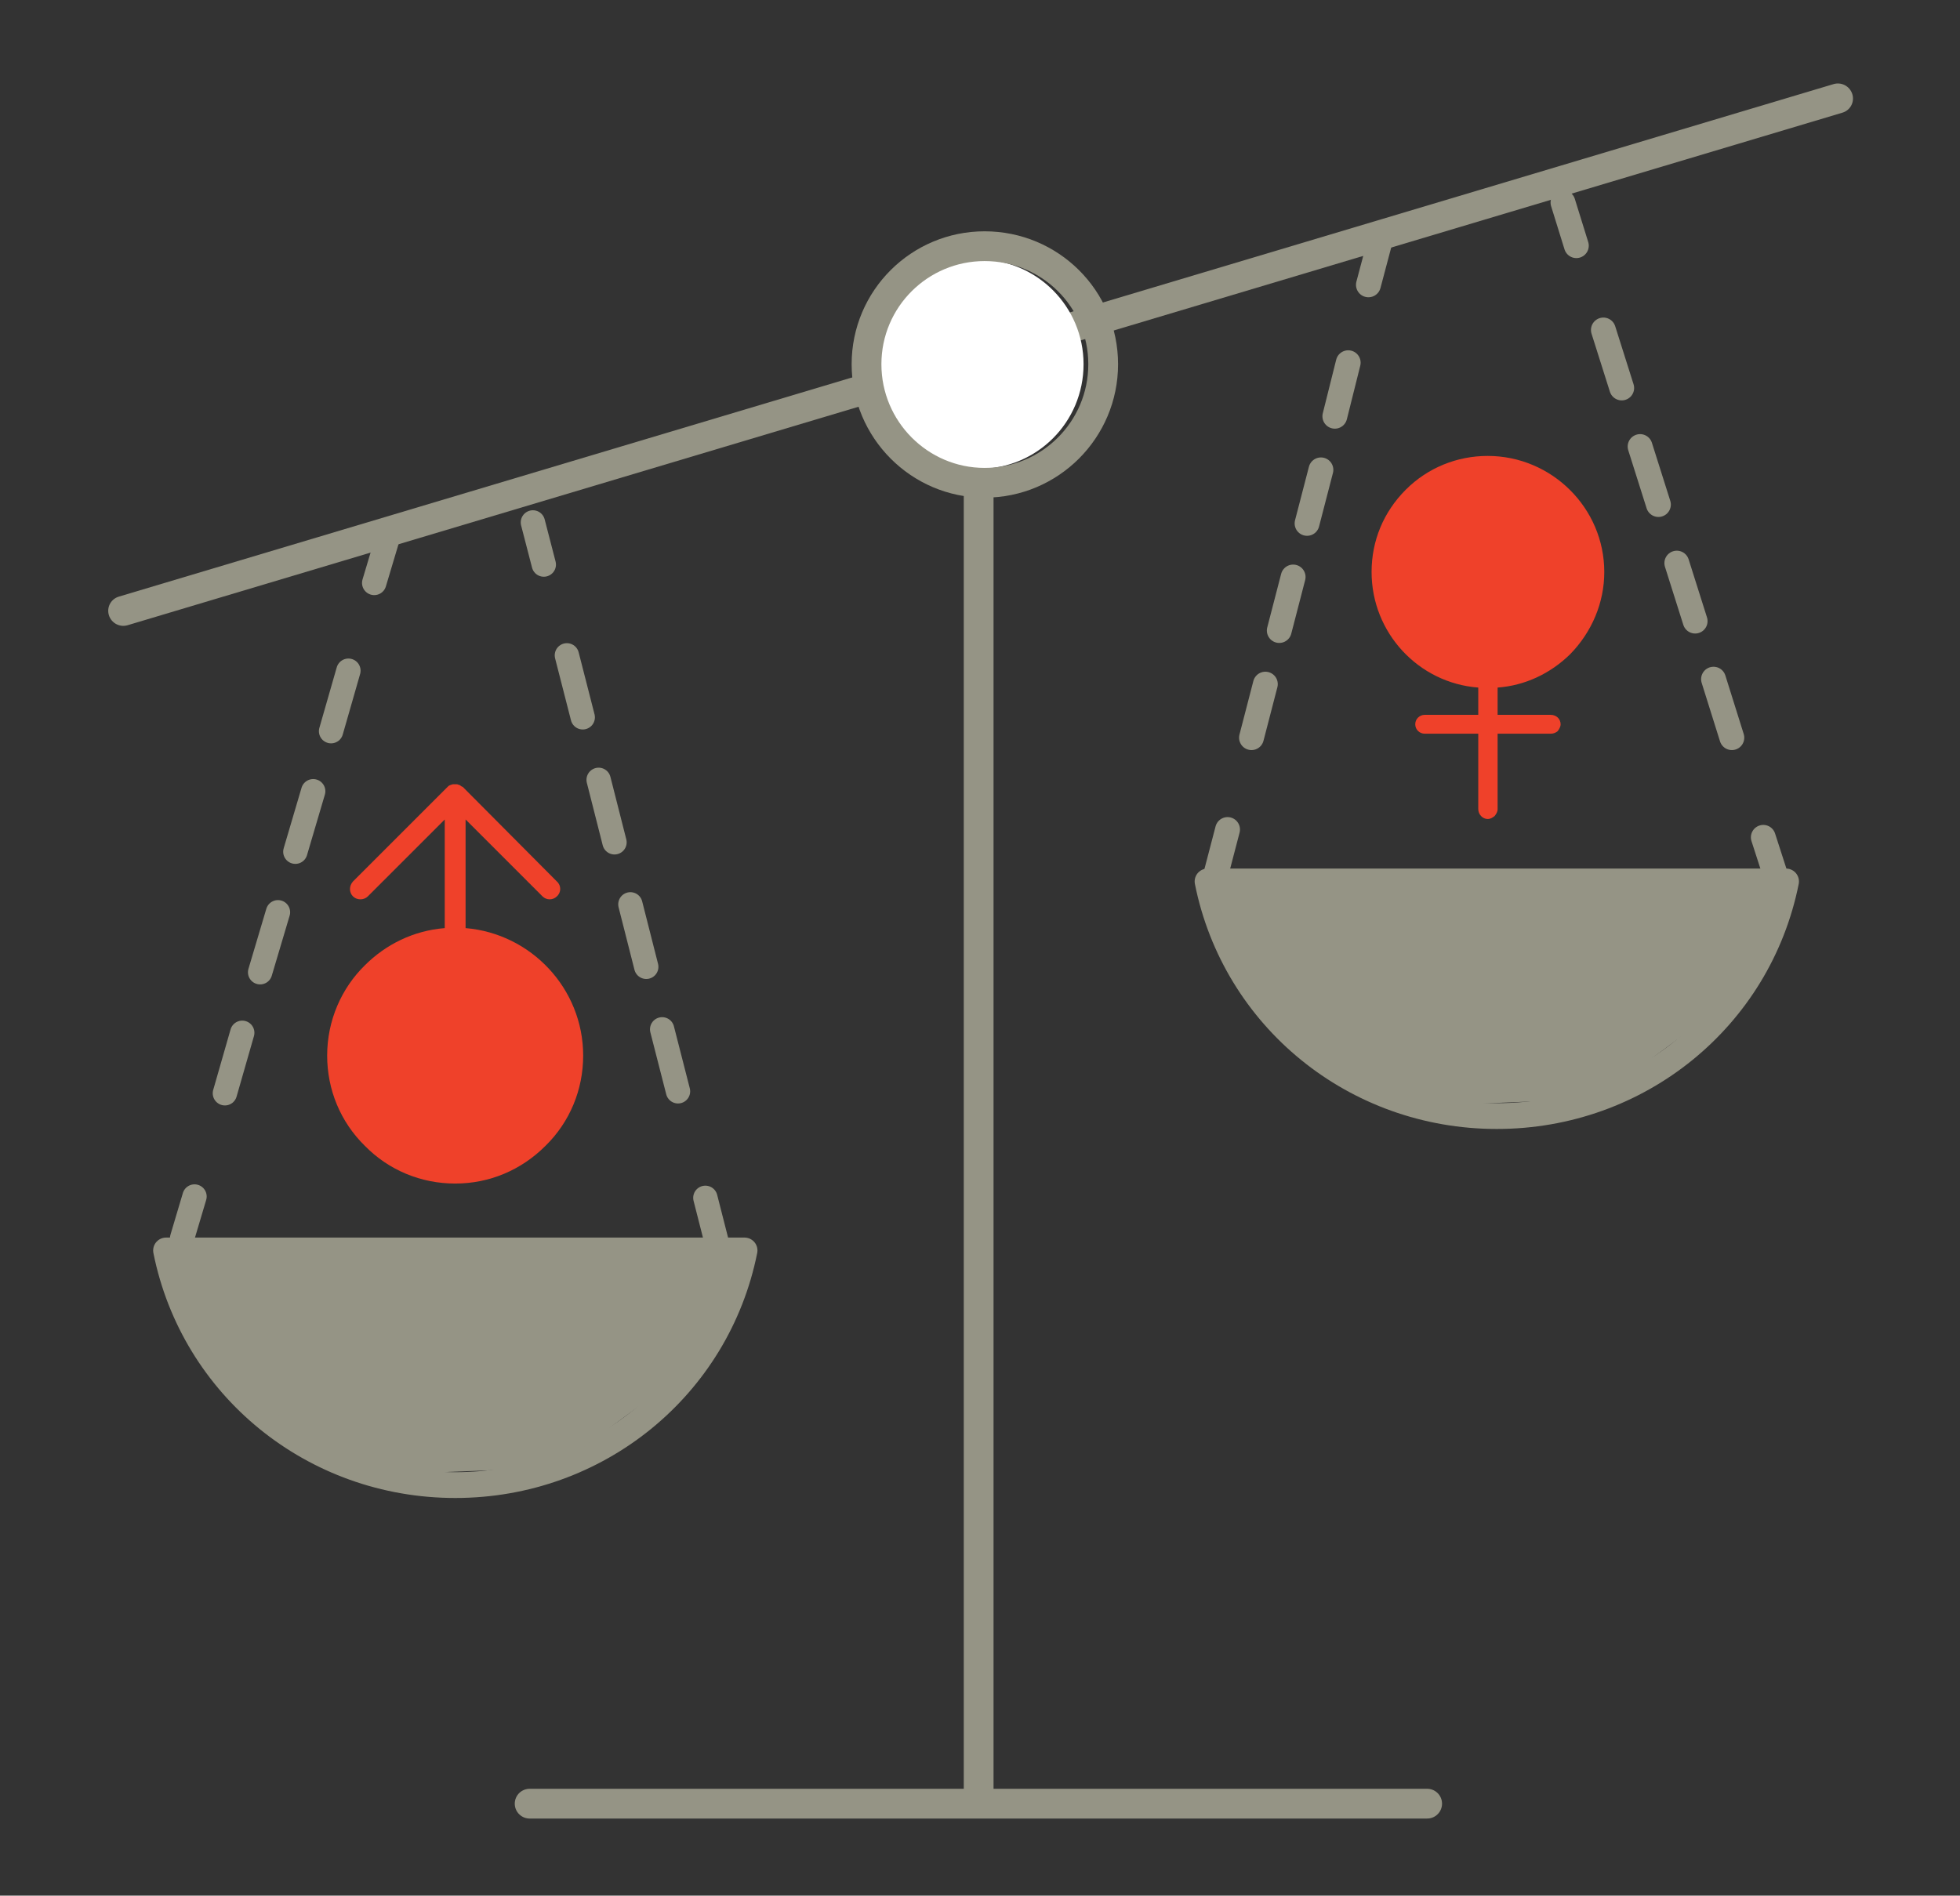 <?xml version="1.0" encoding="UTF-8" standalone="no"?>
<!DOCTYPE svg PUBLIC "-//W3C//DTD SVG 1.1//EN" "http://www.w3.org/Graphics/SVG/1.1/DTD/svg11.dtd">
<svg width="100%" height="100%" viewBox="0 0 399 386" version="1.1" xmlns="http://www.w3.org/2000/svg" xmlns:xlink="http://www.w3.org/1999/xlink" xml:space="preserve" xmlns:serif="http://www.serif.com/" style="fill-rule:evenodd;clip-rule:evenodd;stroke-linecap:round;stroke-linejoin:round;stroke-miterlimit:10;">
    <rect x="0" y="0" width="399" height="386" fill="#333333" stroke="none"/>
    <rect id="Plan-de-travail1" serif:id="Plan de travail1" x="0" y="0" width="398.552" height="385.758" style="fill:none;"/>
    <g id="Plan-de-travail11" serif:id="Plan de travail1">
        <g transform="matrix(1,0,0,1,-1329.71,-1093.52)">
            <g transform="matrix(0.097,-0.029,0.03,0.097,1378.16,1266.62)">
                <path d="M-78.442,-525.5L3520.44,-525.5" style="fill:none;fill-rule:nonzero;stroke:rgb(149,148,133);stroke-width:59.99px;"/>
            </g>
            <g transform="matrix(0,0.101,-0.101,0,1528.98,1188.99)">
                <path d="M-211,-211C-327,-211 -422,-117 -422,0C-422,117 -327,211 -211,211C-94,211 0,117 0,0C0,-117 -94,-211 -211,-211" style="fill:white;fill-rule:nonzero;"/>
            </g>
            <g transform="matrix(0.101,0,0,-0.101,1437.53,1143.65)">
                <path d="M0,-3140L1809,-3140M905,-477L905,-3140M1156,-238C1156,-370 1049,-477 917,-477C786,-477 679,-370 679,-238C679,-106 786,0 917,0C1049,0 1156,-106 1156,-238Z" style="fill:none;fill-rule:nonzero;stroke:rgb(149,148,133);stroke-width:60px;"/>
            </g>
            <g transform="matrix(0.101,0,0,-0.101,1481.28,1395.92)">
                <path d="M0,473C-55,198 -297,0 -583,0C-869,0 -1111,198 -1166,473L0,473Z" style="fill:none;fill-rule:nonzero;stroke:rgb(149,148,133);stroke-width:52px;"/>
            </g>
            <g transform="matrix(0.101,0,0,-0.101,1424.49,1305.23)">
                <path d="M0,225L0,444L155,289C163,281 176,281 184,289C193,297 193,311 184,319L-6,510L-7,510C-8,511 -9,511 -10,512C-11,513 -11,513 -12,513L-13,514L-15,514C-16,515 -17,515 -18,515L-25,515C-26,515 -27,515 -28,514L-30,514L-31,513L-32,513C-34,512 -35,511 -36,510L-227,319C-235,310 -235,297 -227,289C-219,281 -205,281 -197,289L-42,444L-42,225C-105,220 -161,192 -203,150C-250,104 -279,39 -279,-32C-279,-101 -252,-166 -203,-214C-155,-263 -90,-290 -21,-290C48,-290 112,-263 161,-214C210,-166 237,-101 237,-32C237,103 132,214 0,225" style="fill:rgb(239,65,42);fill-rule:nonzero;"/>
            </g>
            <g transform="matrix(0.101,0,0,-0.101,1632.56,1260.29)">
                <path d="M0,732C-62,732 -121,708 -165,664C-210,619 -234,561 -234,498C-234,375 -139,274 -19,265L-19,210L-127,210C-137,210 -146,202 -146,191C-146,180 -137,172 -127,172L-19,172L-19,20C-19,9 -10,0 0,0C6,0 10,3 14,6C17,10 20,14 20,20L20,172L127,172C133,172 137,174 141,177C144,181 147,186 147,191C147,202 138,210 127,210L20,210L20,265C75,269 126,293 166,332C210,377 235,436 235,498C235,627 129,732 0,732" style="fill:rgb(239,65,42);fill-rule:nonzero;"/>
            </g>
            <g transform="matrix(0.101,0,0,-0.101,1363.45,1393.8)">
                <path d="M0,452L1166,452L1060,216L785,14L426,0L144,170L0,452Z" style="fill:rgb(149,148,133);fill-rule:nonzero;"/>
            </g>
            <g transform="matrix(0.101,0,0,-0.101,1693.3,1320.78)">
                <path d="M0,473C-55,198 -297,0 -583,0C-869,0 -1111,198 -1166,473L0,473Z" style="fill:none;fill-rule:nonzero;stroke:rgb(149,148,133);stroke-width:52px;"/>
            </g>
            <g transform="matrix(0.101,0,0,-0.101,1575.47,1318.76)">
                <path d="M0,453L1166,453L1060,217L785,15L426,0L144,170L0,453Z" style="fill:rgb(149,148,133);fill-rule:nonzero;"/>
            </g>
            <g transform="matrix(-0.029,0.097,-0.097,-0.029,1410.87,1210.4)">
                <path d="M-56.321,42L31.321,42" style="fill:none;fill-rule:nonzero;stroke:rgb(149,148,133);stroke-width:48.99px;"/>
            </g>
            <g transform="matrix(0.101,0,0,-0.101,1400.64,1316.14)">
                <path d="M0,852L-35,730M-71,609L-107,487M-142,365L-178,244M-214,122L-249,0" style="fill:none;fill-rule:nonzero;stroke:rgb(149,148,133);stroke-width:49px;"/>
            </g>
            <g transform="matrix(0.101,0,0,-0.101,1369.31,1208.38)">
                <path d="M0,-1275L-25,-1359M682,84L704,-1" style="fill:none;fill-rule:nonzero;stroke:rgb(149,148,133);stroke-width:49px;"/>
            </g>
            <g transform="matrix(0.101,0,0,-0.101,1445.11,1315.74)">
                <path d="M0,879L32,754M64,628L96,502M128,377L160,251M192,125L224,0" style="fill:none;fill-rule:nonzero;stroke:rgb(149,148,133);stroke-width:49px;"/>
            </g>
            <g transform="matrix(0.025,0.098,-0.098,0.025,1478.29,1339.59)">
                <path d="M-32.9,42.5L54.9,42.5" style="fill:none;fill-rule:nonzero;stroke:rgb(149,148,133);stroke-width:49.01px;"/>
            </g>
            <g transform="matrix(-0.026,0.098,-0.098,-0.026,1613.48,1149.33)">
                <path d="M-56.978,44L33.978,44" style="fill:none;fill-rule:nonzero;stroke:rgb(149,148,133);stroke-width:49.99px;"/>
            </g>
            <g transform="matrix(0.101,0,0,-0.101,1604.17,1243.73)">
                <path d="M0,756L-27,648M-55,540L-83,432M-111,324L-139,216M-167,108L-195,0" style="fill:none;fill-rule:nonzero;stroke:rgb(149,148,133);stroke-width:50px;"/>
            </g>
            <g transform="matrix(0.101,0,0,-0.101,1579.61,1143.65)">
                <path d="M0,-1176L-23,-1264M676,88L703,1" style="fill:none;fill-rule:nonzero;stroke:rgb(149,148,133);stroke-width:50px;"/>
            </g>
            <g transform="matrix(0.101,0,0,-0.101,1656.11,1243.73)">
                <path d="M0,822L37,705M74,587L111,470M148,352L185,235M222,118L259,0" style="fill:none;fill-rule:nonzero;stroke:rgb(149,148,133);stroke-width:50px;"/>
            </g>
            <g transform="matrix(0.031,0.096,-0.096,0.031,1693.76,1265.68)">
                <path d="M-31.222,43L59.222,43" style="fill:none;fill-rule:nonzero;stroke:rgb(149,148,133);stroke-width:50.01px;"/>
            </g>
        </g>
    </g>
</svg>
